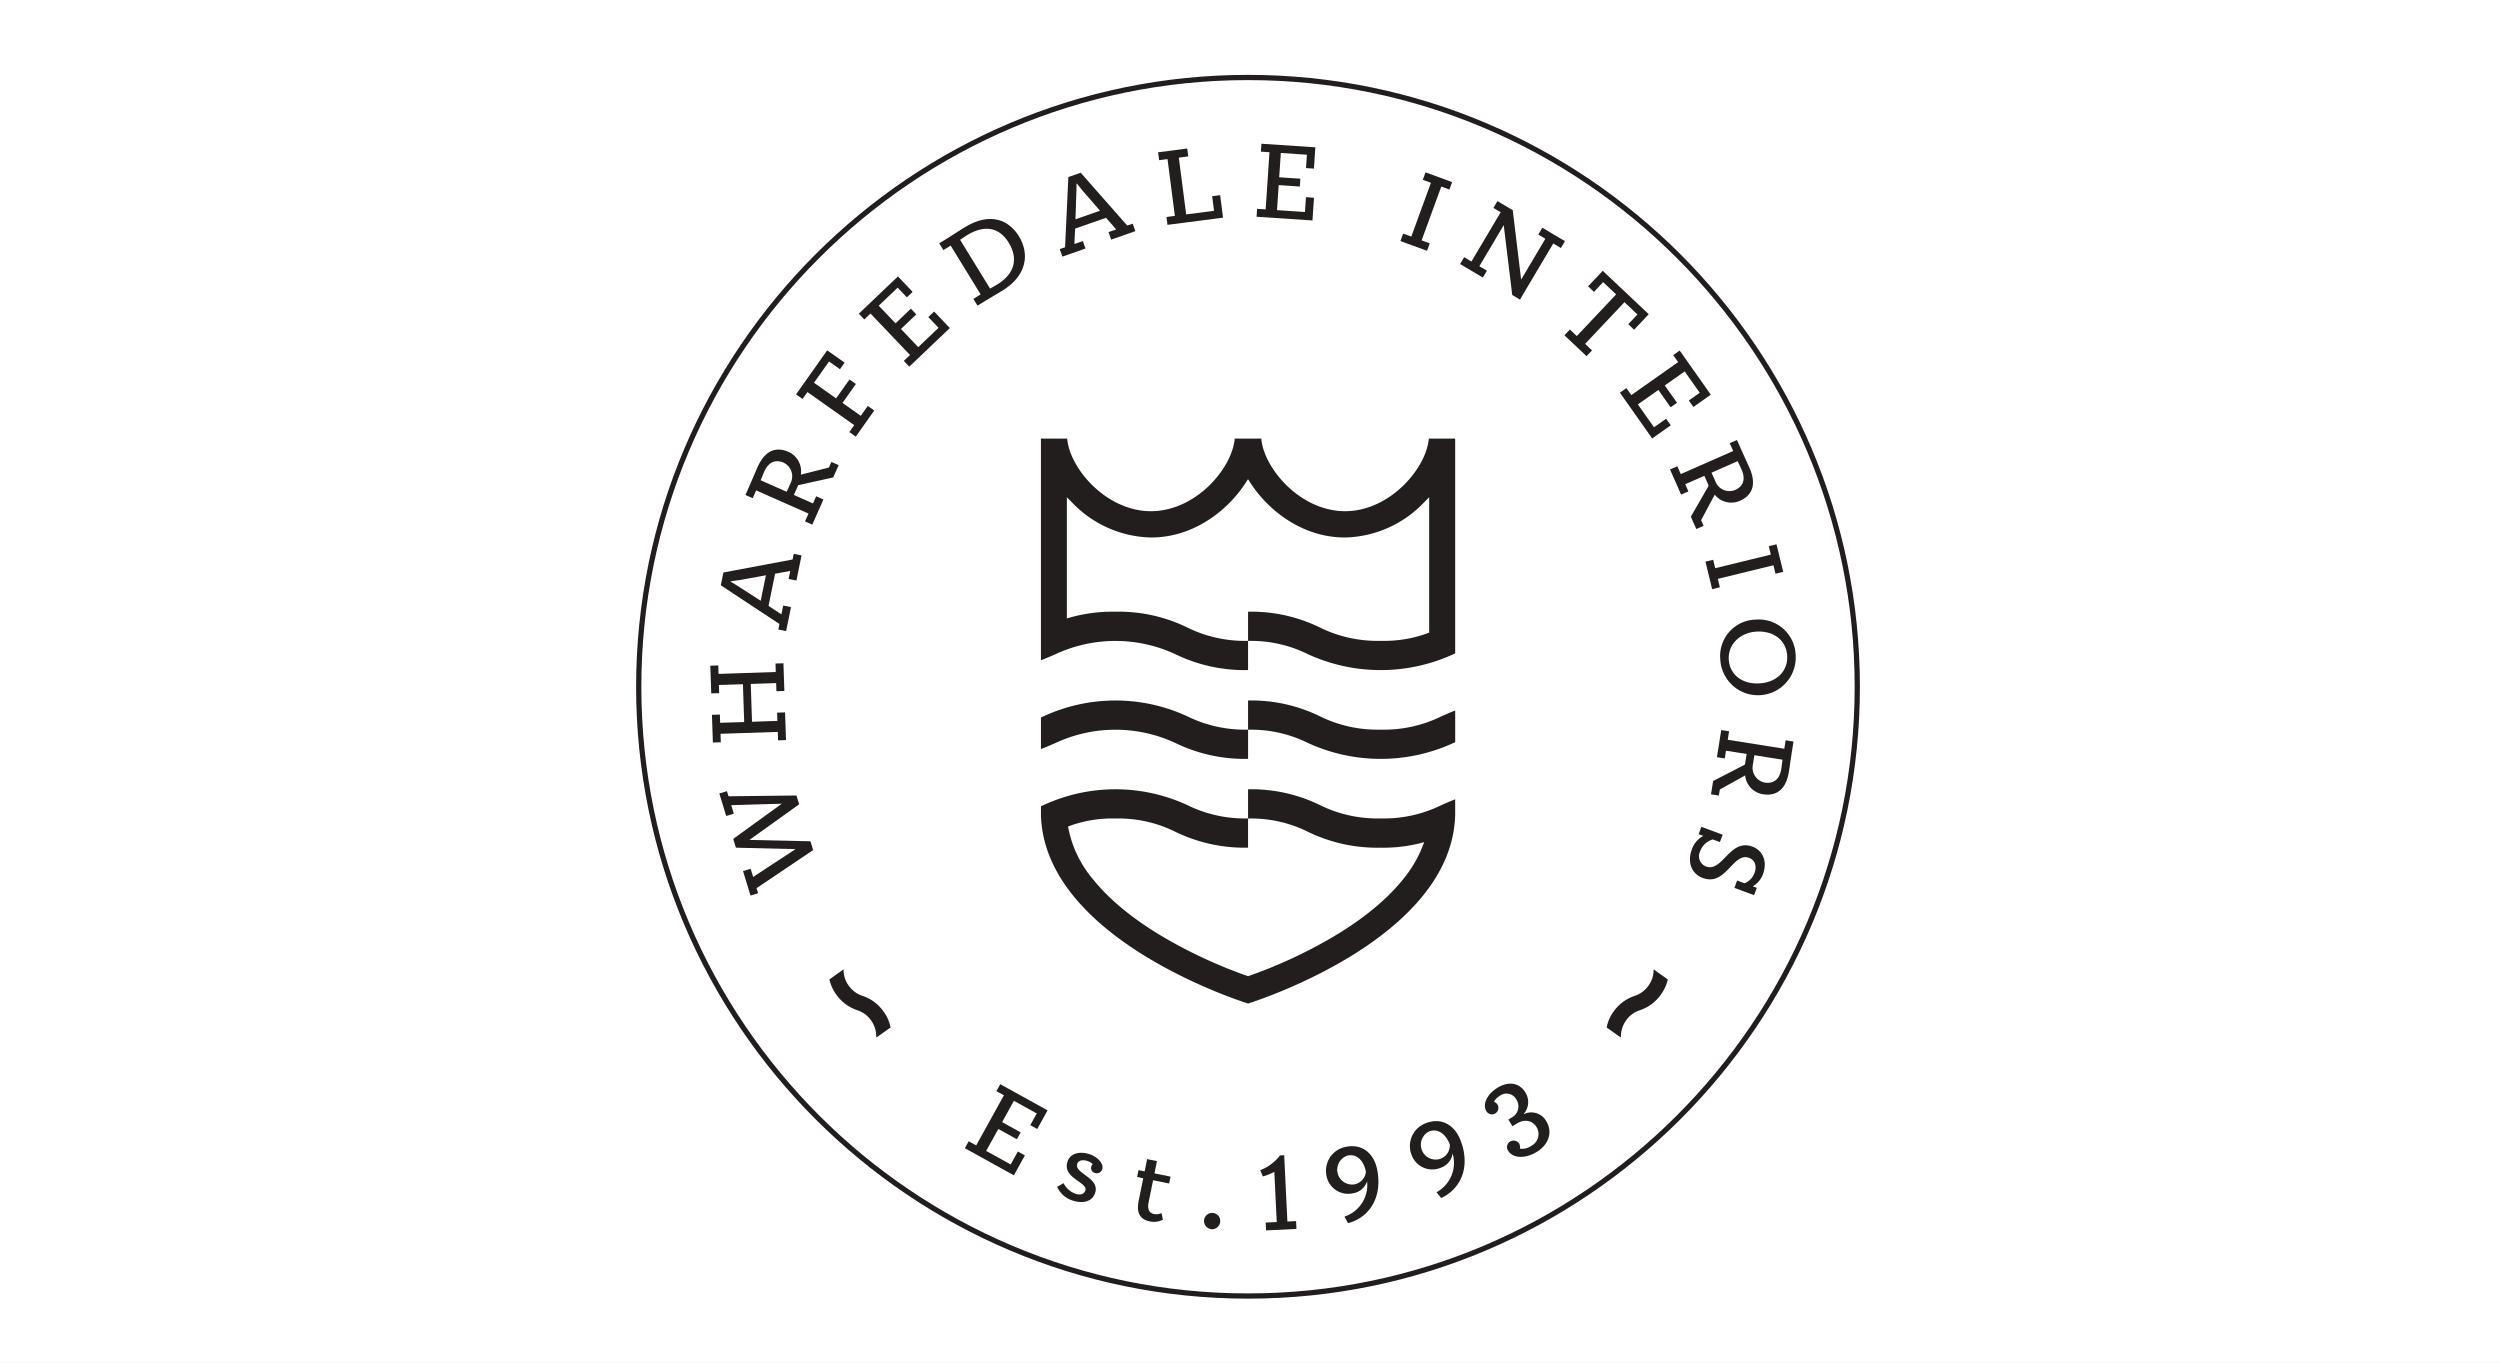 <svg xmlns="http://www.w3.org/2000/svg" width="642" height="350" viewBox="0 0 642 350">
  <rect x="0" y="0" width="642" height="350" fill="#808080" stroke="none"/>
  <g id="Group_213" data-name="Group 213" transform="translate(14346.666 -748.45)">
    <rect id="Image_26" data-name="Image 26" width="642" height="350" transform="translate(-14346.666 748.451)" fill="#fff"/>
    <g id="Group_212" data-name="Group 212" transform="translate(-14183.313 767.675)">
      <g id="Group_210" data-name="Group 210" transform="translate(0 0)">
        <path id="Path_235" data-name="Path 235" d="M3229.651,181.234a10.81,10.81,0,0,0,5.283-3.946,10.509,10.509,0,0,0,1.795-3.939l-3.642-2.588a6.76,6.76,0,0,1-1.358,4.251,7.009,7.009,0,0,1-3.587,2.594h0a10.706,10.706,0,0,0-5.377,4.078,9.736,9.736,0,0,0-1.722,4.013l3.506,2.492.153.009a7.019,7.019,0,0,1,1.267-4.238,6.846,6.846,0,0,1,3.615-2.7Z" transform="translate(-2971.8 58.94)" fill="#211e1d"/>
        <path id="Path_236" data-name="Path 236" d="M2958.063,181.234a10.809,10.809,0,0,1-5.284-3.946,10.508,10.508,0,0,1-1.794-3.939l3.643-2.588a6.761,6.761,0,0,0,1.355,4.251,7.023,7.023,0,0,0,3.589,2.594h0a10.7,10.7,0,0,1,5.377,4.078,9.745,9.745,0,0,1,1.723,4.013l-3.509,2.492-.154.009a7,7,0,0,0-1.266-4.238,6.854,6.854,0,0,0-3.616-2.7Z" transform="translate(-2901.345 58.94)" fill="#211e1d"/>
        <g id="Group_208" data-name="Group 208" transform="translate(19.055 17.686)">
          <g id="Group_206" data-name="Group 206">
            <path id="Path_237" data-name="Path 237" d="M2922.294,133.764l.4,1.308-1.949.6-1.922-6.289,1.95-.6.645,2.106,10.895-7.146-15.323-.37-.689-2.259,12.5-9.041-13.015.384.666,2.182-1.95.6-1.763-5.775,1.952-.6.4,1.309,17.453-.2.69,2.259-12.777,9.152,15.679.345.69,2.259Z" transform="translate(-2910.421 57.401)" fill="#211e1d"/>
            <path id="Path_238" data-name="Path 238" d="M2927,84.215l-.074-2.173-14.7.489.072,2.173-2.039.068-.237-7.11,2.039-.068.071,2.12,6.17-.2-.322-9.713L2911.81,70l.069,2.094-2.038.067-.239-7.11,2.04-.069.072,2.174,14.7-.491-.071-2.172,2.039-.068.236,7.11-2.04.067-.069-2.092-6.519.217.323,9.713,6.519-.217-.069-2.12,2.038-.067.239,7.11Z" transform="translate(-2909.603 68.995)" fill="#211e1d"/>
            <path id="Path_239" data-name="Path 239" d="M2928.021,45.837l.288-1.42-15.064-9.94.67-3.286,17.767-3.339.294-1.446,2,.407-1.311,6.441-2-.407.417-2.051-3.9.713-1.681,8.257,3.308,2.178.461-2.261,2,.407-1.251,6.152Zm-3.189-13.929-6.316,1.152c-.735.123-1.977.309-2.736.4l-.017.079c.662.381,1.734,1.036,2.358,1.466l5.377,3.449Z" transform="translate(-2910.552 78.914)" fill="#211e1d"/>
            <path id="Path_240" data-name="Path 240" d="M2937.107,8.62,2938,6.609,2924.556.648l-.891,2.011-1.863-.826.893-2.012c.422-.957,1.994-4.634,2.213-5.124,2.078-4.684,5.092-5.2,7.938-3.934a5.457,5.457,0,0,1,3.189,5.846l7.205-1.823.643-1.447,1.863.827-1.4,3.164-8.979,1.976-1.121,2.526,4.906,2.175.816-1.839,1.865.826-2.861,6.45Zm-3.688-9.883a3.877,3.877,0,0,0-1.779-5.192c-1.763-.783-3.747-.546-5.01,2.3-.229.515-.606,1.434-.918,2.206l6.7,2.97Z" transform="translate(-2912.786 88.368)" fill="#211e1d"/>
            <path id="Path_241" data-name="Path 241" d="M2953.07-23.323l1.256-1.775-12.012-8.494-1.257,1.775-1.666-1.177,8-11.312,4.472,3.161-1.193,1.688-2.806-1.984L2944-35.981l5.676,4.014,3.441-4.867,1.645,1.163-3.441,4.866,4.69,3.316,1.8-2.543,1.662,1.177-4.741,6.709Z" transform="translate(-2917.374 97.362)" fill="#211e1d"/>
            <path id="Path_242" data-name="Path 242" d="M2972.752-48.293l1.594-1.517L2964.2-60.456l-1.594,1.518-1.406-1.476,10.043-9.571,3.777,3.962-1.478,1.407-2.37-2.486-4.856,4.628,4.313,4.526,3.946-3.758,1.387,1.457-3.944,3.758,4.441,4.662,5.21-4.96-2.63-2.758,1.5-1.426,4.036,4.236-10.414,9.923Z" transform="translate(-2923.064 104.062)" fill="#211e1d"/>
            <path id="Path_243" data-name="Path 243" d="M2999.776-70.576l-7.7-12.532-1.875,1.151L2989.14-83.7l2.173-1.334c1.006-.617,3.066-1.978,4.4-2.792,6.473-3.973,11.316-1.879,13.886,2.307,2.793,4.551,2.052,10.11-4.216,13.957-1.05.647-2.865,1.7-4.258,2.552l-2.151,1.32-1.067-1.738Zm4.3-2.58c4.574-2.809,5.354-6.72,2.882-10.745-2.29-3.727-5.98-4.766-10.716-1.86-.48.3-1.016.655-1.742,1.164l7.7,12.532C3003.176-72.632,3003.579-72.847,3004.081-73.156Z" transform="translate(-2930.353 109.268)" fill="#211e1d"/>
            <path id="Path_244" data-name="Path 244" d="M3031.013-86.4l1.367-.477.845-18.033,3.167-1.106,11.953,13.569,1.4-.486.671,1.925-6.208,2.166-.673-1.926,1.975-.69-2.6-2.985-7.959,2.775-.182,3.959,2.18-.76.67,1.925-5.931,2.07Zm10.345-9.863-4.218-4.839c-.484-.571-1.277-1.544-1.745-2.149l-.076.027c.011.764-.007,2.02-.055,2.777l-.216,6.386Z" transform="translate(-2941.278 113.461)" fill="#211e1d"/>
            <path id="Path_245" data-name="Path 245" d="M3067.332-96.847l2.156-.279-1.885-14.586-2.154.279-.265-2.023,7.48-.967.262,2.021-2.422.314,1.887,14.586,7.157-.927-.486-3.753,2.052-.265.746,5.776-14.265,1.846Z" transform="translate(-2950.192 115.655)" fill="#211e1d"/>
            <path id="Path_246" data-name="Path 246" d="M3099.534-99.377l2.2.147.979-14.679-2.2-.146.135-2.036,13.846.923-.364,5.465-2.033-.135.229-3.429-6.7-.447-.416,6.241,5.438.363-.135,2.008-5.436-.363-.428,6.429,7.176.478.257-3.8,2.061.137-.391,5.839L3099.4-97.34Z" transform="translate(-2959.119 116.09)" fill="#211e1d"/>
            <path id="Path_247" data-name="Path 247" d="M3150.082-90.416l2.093.766,5.048-13.815-2.09-.764.7-1.917,6.832,2.5-.7,1.915-2.093-.765-5.05,13.815,2.094.765-.7,1.915-6.831-2.5Z" transform="translate(-2972.161 113.496)" fill="#211e1d"/>
            <path id="Path_248" data-name="Path 248" d="M3171.155-81.749l1.869,1.108,7.51-12.651-1.87-1.112,1.041-1.754,3.924,2.33L3185.789-76l6.218-10.484-1.821-1.081,1.041-1.755,5.818,3.453L3196-84.112l-1.961-1.164-8.552,14.407-1.983-1.179-2.187-17.937-6.263,10.552L3177-78.283l-1.041,1.755-5.84-3.467Z" transform="translate(-2977.569 110.89)" fill="#211e1d"/>
            <path id="Path_249" data-name="Path 249" d="M3207.761-56.862l1.779,1.677,10.1-10.7-3.338-3.15-2.36,2.5-1.5-1.421,3.758-3.984,11.814,11.148-3.76,3.984-1.5-1.418,2.357-2.5-3.337-3.152-10.1,10.7,1.774,1.676-1.4,1.483-5.681-5.362Z" transform="translate(-2987.024 104.572)" fill="#211e1d"/>
            <path id="Path_250" data-name="Path 250" d="M3227.3-34.594l1.267,1.8,12.023-8.472-1.27-1.8,1.668-1.174,7.994,11.341-4.477,3.154-1.175-1.667,2.808-1.979-3.864-5.484-5.11,3.6,3.139,4.453-1.646,1.159-3.138-4.452-5.266,3.71,4.143,5.879,3.116-2.2,1.192,1.69-4.782,3.37-8.287-11.758Z" transform="translate(-2992.054 97.345)" fill="#211e1d"/>
            <path id="Path_251" data-name="Path 251" d="M3244.924-6.413l.888,2.015,13.457-5.927-.886-2.013,1.864-.823.889,2.013c.42.959,2.081,4.6,2.3,5.086,2.066,4.691.415,7.265-2.436,8.52a5.456,5.456,0,0,1-6.469-1.577l-3.5,6.557.639,1.447-1.867.823L3248.4,6.541l4.582-7.97-1.114-2.529L3246.958-1.8l.812,1.843L3245.9.868l-2.846-6.458Zm9.794,3.927a3.874,3.874,0,0,0,5.034,2.18c1.769-.779,2.928-2.4,1.675-5.251-.227-.516-.652-1.414-1.011-2.164L3253.71-4.77Z" transform="translate(-2996.598 89.237)" fill="#211e1d"/>
            <path id="Path_252" data-name="Path 252" d="M3257.336,27.061l.529,2.162,14.283-3.489-.53-2.163,1.981-.484,1.726,7.062-1.981.484-.527-2.163-14.281,3.489.527,2.163-1.981.484-1.724-7.062Z" transform="translate(-2999.806 79.78)" fill="#211e1d"/>
            <path id="Path_253" data-name="Path 253" d="M3269.617,49.247a9.452,9.452,0,0,1,10.246,9.161,9.69,9.69,0,1,1-19.347,1.134A9.341,9.341,0,0,1,3269.617,49.247Zm.961,16.374c4.555-.268,7.336-3.308,7.112-7.087-.225-3.859-3.336-6.473-7.89-6.206-4.261.248-7.335,3.333-7.116,7.111C3262.924,63.514,3266.264,65.873,3270.578,65.622Z" transform="translate(-3001.148 72.96)" fill="#211e1d"/>
            <path id="Path_254" data-name="Path 254" d="M3261.935,87.941l-.343,2.173,14.522,2.312.343-2.173,2.018.321-.348,2.173c-.164,1.034-.739,4.99-.823,5.52-.808,5.061-3.591,6.33-6.665,5.84a5.455,5.455,0,0,1-4.583-4.832l-6.5,3.612-.249,1.563-2.014-.321.543-3.42,8.17-4.214.435-2.73-5.3-.843-.316,1.987-2.014-.32,1.109-6.969Zm6.1,8.606a3.875,3.875,0,0,0,3.049,4.561c1.908.3,3.766-.432,4.253-3.506.089-.557.219-1.541.324-2.367l-7.234-1.152Z" transform="translate(-3000.313 62.944)" fill="#211e1d"/>
            <path id="Path_255" data-name="Path 255" d="M3252.9,121.254l5.461,2.021-.7,1.889-1.837-.68a4.976,4.976,0,0,0-3.269,3.112,2.809,2.809,0,0,0,1.553,3.838c4.23,1.566,6.04-7.267,11.908-5.1,2.568.951,3.956,3.7,2.691,7.121a6.036,6.036,0,0,1-2.6,3.074l1.033.384-.7,1.887-5.06-1.873.7-1.888,1.916.71a4.534,4.534,0,0,0,2.558-2.661c.681-1.838.033-3.336-1.4-3.868-4.181-1.547-5.885,7.384-11.9,5.157-3.1-1.146-3.892-4.333-2.85-7.152a6.115,6.115,0,0,1,3.009-3.639l-1.21-.447Z" transform="translate(-2998.399 54.169)" fill="#211e1d"/>
          </g>
          <g id="Group_207" data-name="Group 207" transform="translate(65.365 241.373)">
            <path id="Path_256" data-name="Path 256" d="M2999.03,225.321l1.925,1.067,7.122-12.871-1.928-1.066.988-1.785,12.145,6.721-2.653,4.789-1.784-.987,1.664-3.007-5.87-3.249-3.028,5.472,4.768,2.638-.977,1.762-4.768-2.639-3.118,5.636,6.293,3.485,1.846-3.336,1.807,1-2.833,5.119-12.587-6.966Z" transform="translate(-2998.041 -210.53)" fill="#211e1d"/>
            <path id="Path_257" data-name="Path 257" d="M3034.673,244.981c1.394.492,2.342.145,2.671-.791.761-2.149-6.089-3.148-4.538-7.524.75-2.125,3.263-2.63,5.768-1.746,2,.707,3.6,2.466,3.093,3.883a1.464,1.464,0,0,1-1.873.874,1.327,1.327,0,0,1-.9-1.713,3.749,3.749,0,0,1,.342-.563,3.165,3.165,0,0,0-1.22-.743c-1.34-.474-2.421-.231-2.734.655-.894,2.529,5.961,3.587,4.557,7.558-.841,2.378-3.434,2.713-5.89,1.846a6.414,6.414,0,0,1-3.84-3.464l1.645-.955A5.62,5.62,0,0,0,3034.673,244.981Z" transform="translate(-3006.406 -216.75)" fill="#211e1d"/>
            <path id="Path_258" data-name="Path 258" d="M3064.515,252.249a4.873,4.873,0,0,1-3.377.438c-2.709-.55-3.427-2.421-2.827-5.366l1.158-5.706-1.576-.321.356-1.762,1.578.32.64-3.155,2.526.512-.642,3.155,4.13.838-.356,1.762-4.13-.837-1.137,5.6c-.34,1.683.005,2.794,1.4,3.078a3.209,3.209,0,0,0,1.911-.243Z" transform="translate(-3013.656 -217.322)" fill="#211e1d"/>
            <path id="Path_259" data-name="Path 259" d="M3083.451,255.408a2.038,2.038,0,0,1,1.848,2.161,2.094,2.094,0,0,1-2.172,2.011,2.121,2.121,0,0,1-1.972-2.332A2.074,2.074,0,0,1,3083.451,255.408Z" transform="translate(-3019.722 -222.201)" fill="#211e1d"/>
            <path id="Path_260" data-name="Path 260" d="M3102.067,252.643l2.842-.138-.622-12.892a13.3,13.3,0,0,1-2.954,1.189l-.67-1.606a11.667,11.667,0,0,0,5.083-3.793l1.074-.051.823,17.021,2.228-.107.1,2.011-7.8.377Z" transform="translate(-3024.814 -216.971)" fill="#211e1d"/>
            <path id="Path_261" data-name="Path 261" d="M3134.068,241.231a4.553,4.553,0,0,1-3.643,3.07,5.637,5.637,0,0,1-6.792-4.554,6.247,6.247,0,0,1,5.014-7.376c4.127-.841,7.151,1.635,8,5.788,1.406,6.886-1.76,12.3-7.473,13.818l-.917-1.675A8.565,8.565,0,0,0,3134.068,241.231Zm-.3-2.429c-.467-2.56-2.112-4.716-4.689-4.191a3.809,3.809,0,0,0,1.678,7.407A3.64,3.64,0,0,0,3133.764,238.8Z" transform="translate(-3030.772 -216.15)" fill="#211e1d"/>
            <path id="Path_262" data-name="Path 262" d="M3163.632,231.808a4.557,4.557,0,0,1-3.047,3.665,5.635,5.635,0,0,1-7.485-3.294,6.242,6.242,0,0,1,3.639-8.141c3.913-1.554,7.326.353,8.891,4.293,2.594,6.533.427,12.416-4.931,14.917l-1.2-1.487A8.563,8.563,0,0,0,3163.632,231.808Zm-.726-2.338c-.911-2.438-2.907-4.271-5.35-3.3a3.808,3.808,0,0,0,2.949,7A3.634,3.634,0,0,0,3162.906,229.469Z" transform="translate(-3038.376 -213.878)" fill="#211e1d"/>
            <path id="Path_263" data-name="Path 263" d="M3185.812,221.417l-1.053-1.717,1.031-.629a3.208,3.208,0,0,0,1.041-4.474,2.866,2.866,0,0,0-4.172-1.066c-.733.449-1.46,1.112-1.55,1.637a1.709,1.709,0,0,1,.869.7,1.665,1.665,0,0,1-2.841,1.735c-1.2-1.969.381-4.574,2.833-6.072,2.793-1.707,5.595-1.343,7.146,1.2a4.584,4.584,0,0,1-.407,5.5l.039.069a4.391,4.391,0,0,1,5.735,1.812c1.776,2.908.54,6.084-2.437,7.9-2.679,1.637-6.032,1.863-7.389-.358a1.691,1.691,0,0,1,.538-2.31,1.739,1.739,0,0,1,2.346.547,1.957,1.957,0,0,1,.182,1.273,4.01,4.01,0,0,0,2.948-.732,3.387,3.387,0,0,0,1.315-4.8c-1.05-1.718-3.061-2.125-5.032-.921Z" transform="translate(-3045.18 -210.482)" fill="#211e1d"/>
          </g>
        </g>
        <g id="Group_209" data-name="Group 209" transform="translate(0 0)">
          <path id="Path_264" data-name="Path 264" d="M3040.956,174.248c-86.643,0-157.135-70.49-157.135-157.134s70.492-157.133,157.135-157.133S3198.09-69.529,3198.09,17.114,3127.6,174.248,3040.956,174.248Zm0-312.924c-85.9,0-155.791,69.887-155.791,155.79s69.888,155.79,155.791,155.79,155.79-69.887,155.79-155.79S3126.861-138.676,3040.956-138.676Z" transform="translate(-2883.821 140.019)" fill="#211e1d"/>
        </g>
      </g>
      <g id="Group_211" data-name="Group 211" transform="translate(103.929 93.401)">
        <path id="Path_265" data-name="Path 265" d="M3111.726,84.836a33.422,33.422,0,0,1-15.671-3.454,40.064,40.064,0,0,0-18.388-4.03v7.484A33.422,33.422,0,0,1,3062,81.382a43.961,43.961,0,0,0-36.774,0c-.248.109-.495.218-.744.326v8.114c1.348-.51,2.581-1.049,3.763-1.569a36.476,36.476,0,0,1,30.736,0,40.7,40.7,0,0,0,18.69,4.089V84.858a32.8,32.8,0,0,1,15.369,3.4,44.761,44.761,0,0,0,37.38,0l.441-.193V79.929c-1.232.474-2.366.972-3.46,1.453A33.415,33.415,0,0,1,3111.726,84.836Z" transform="translate(-3024.447 -10.092)" fill="#211e1d"/>
        <path id="Path_266" data-name="Path 266" d="M3111.725,115.686a33.407,33.407,0,0,1-15.669-3.454,40.081,40.081,0,0,0-18.389-4.03v7.484a33.4,33.4,0,0,1-15.67-3.455,43.964,43.964,0,0,0-36.775,0l-.741.325v2.222h0l0,.007v.012h0c.854,31.171,49.361,47.21,53.187,48.424,3.828-1.214,52.333-17.253,53.188-48.423v-4.022c-1.233.475-2.367.972-3.462,1.453A33.4,33.4,0,0,1,3111.725,115.686Zm5.791,15.584c-3.9,4.872-9.442,9.552-16.484,13.91a123.149,123.149,0,0,1-23.095,10.931l-.27.095-.27-.095a123.326,123.326,0,0,1-23.1-10.931c-7.04-4.358-12.586-9.038-16.485-13.91a28.8,28.8,0,0,1-6.372-13.51,31.9,31.9,0,0,1,12.163-2.053,32.8,32.8,0,0,1,15.371,3.4,40.68,40.68,0,0,0,18.689,4.089v-7.484a32.809,32.809,0,0,1,15.37,3.4,40.686,40.686,0,0,0,18.688,4.089,38.715,38.715,0,0,0,11.167-1.426A31.473,31.473,0,0,1,3117.516,131.27Z" transform="translate(-3024.446 -18.14)" fill="#211e1d"/>
        <path id="Path_267" data-name="Path 267" d="M3130.846-13.224a2.439,2.439,0,0,1,0-.426h-6.77C3123.439-5.977,3114.046,5,3102.566,5s-20.871-10.973-21.512-18.646h-6.826C3073.591-5.977,3064.2,5,3052.716,5s-20.872-10.973-21.509-18.646h-6.771c.008.156.017.317.029.486V36.692h0v6.588c1.348-.51,2.579-1.049,3.763-1.569a36.478,36.478,0,0,1,30.737,0,40.691,40.691,0,0,0,18.69,4.089V38.315a32.805,32.805,0,0,1,15.369,3.4,44.755,44.755,0,0,0,37.377,0l.442-.192V33.386h0Zm-34.8,48.063a40.076,40.076,0,0,0-18.388-4.03v7.484a33.413,33.413,0,0,1-15.672-3.455,40.076,40.076,0,0,0-18.386-4.03,40.807,40.807,0,0,0-12.479,1.726V1.411l1.39,1.407a28.909,28.909,0,0,0,20.206,8.936c11.2,0,19.87-7.2,24.243-13.93l.683-1.05.683,1.05c4.374,6.734,13.041,13.93,24.242,13.93a28.9,28.9,0,0,0,20.206-8.936l1.392-1.407v34.78a32.552,32.552,0,0,1-12.45,2.1A33.413,33.413,0,0,1,3096.045,34.839Z" transform="translate(-3024.436 13.65)" fill="#211e1d"/>
      </g>
    </g>
  </g>
</svg>
